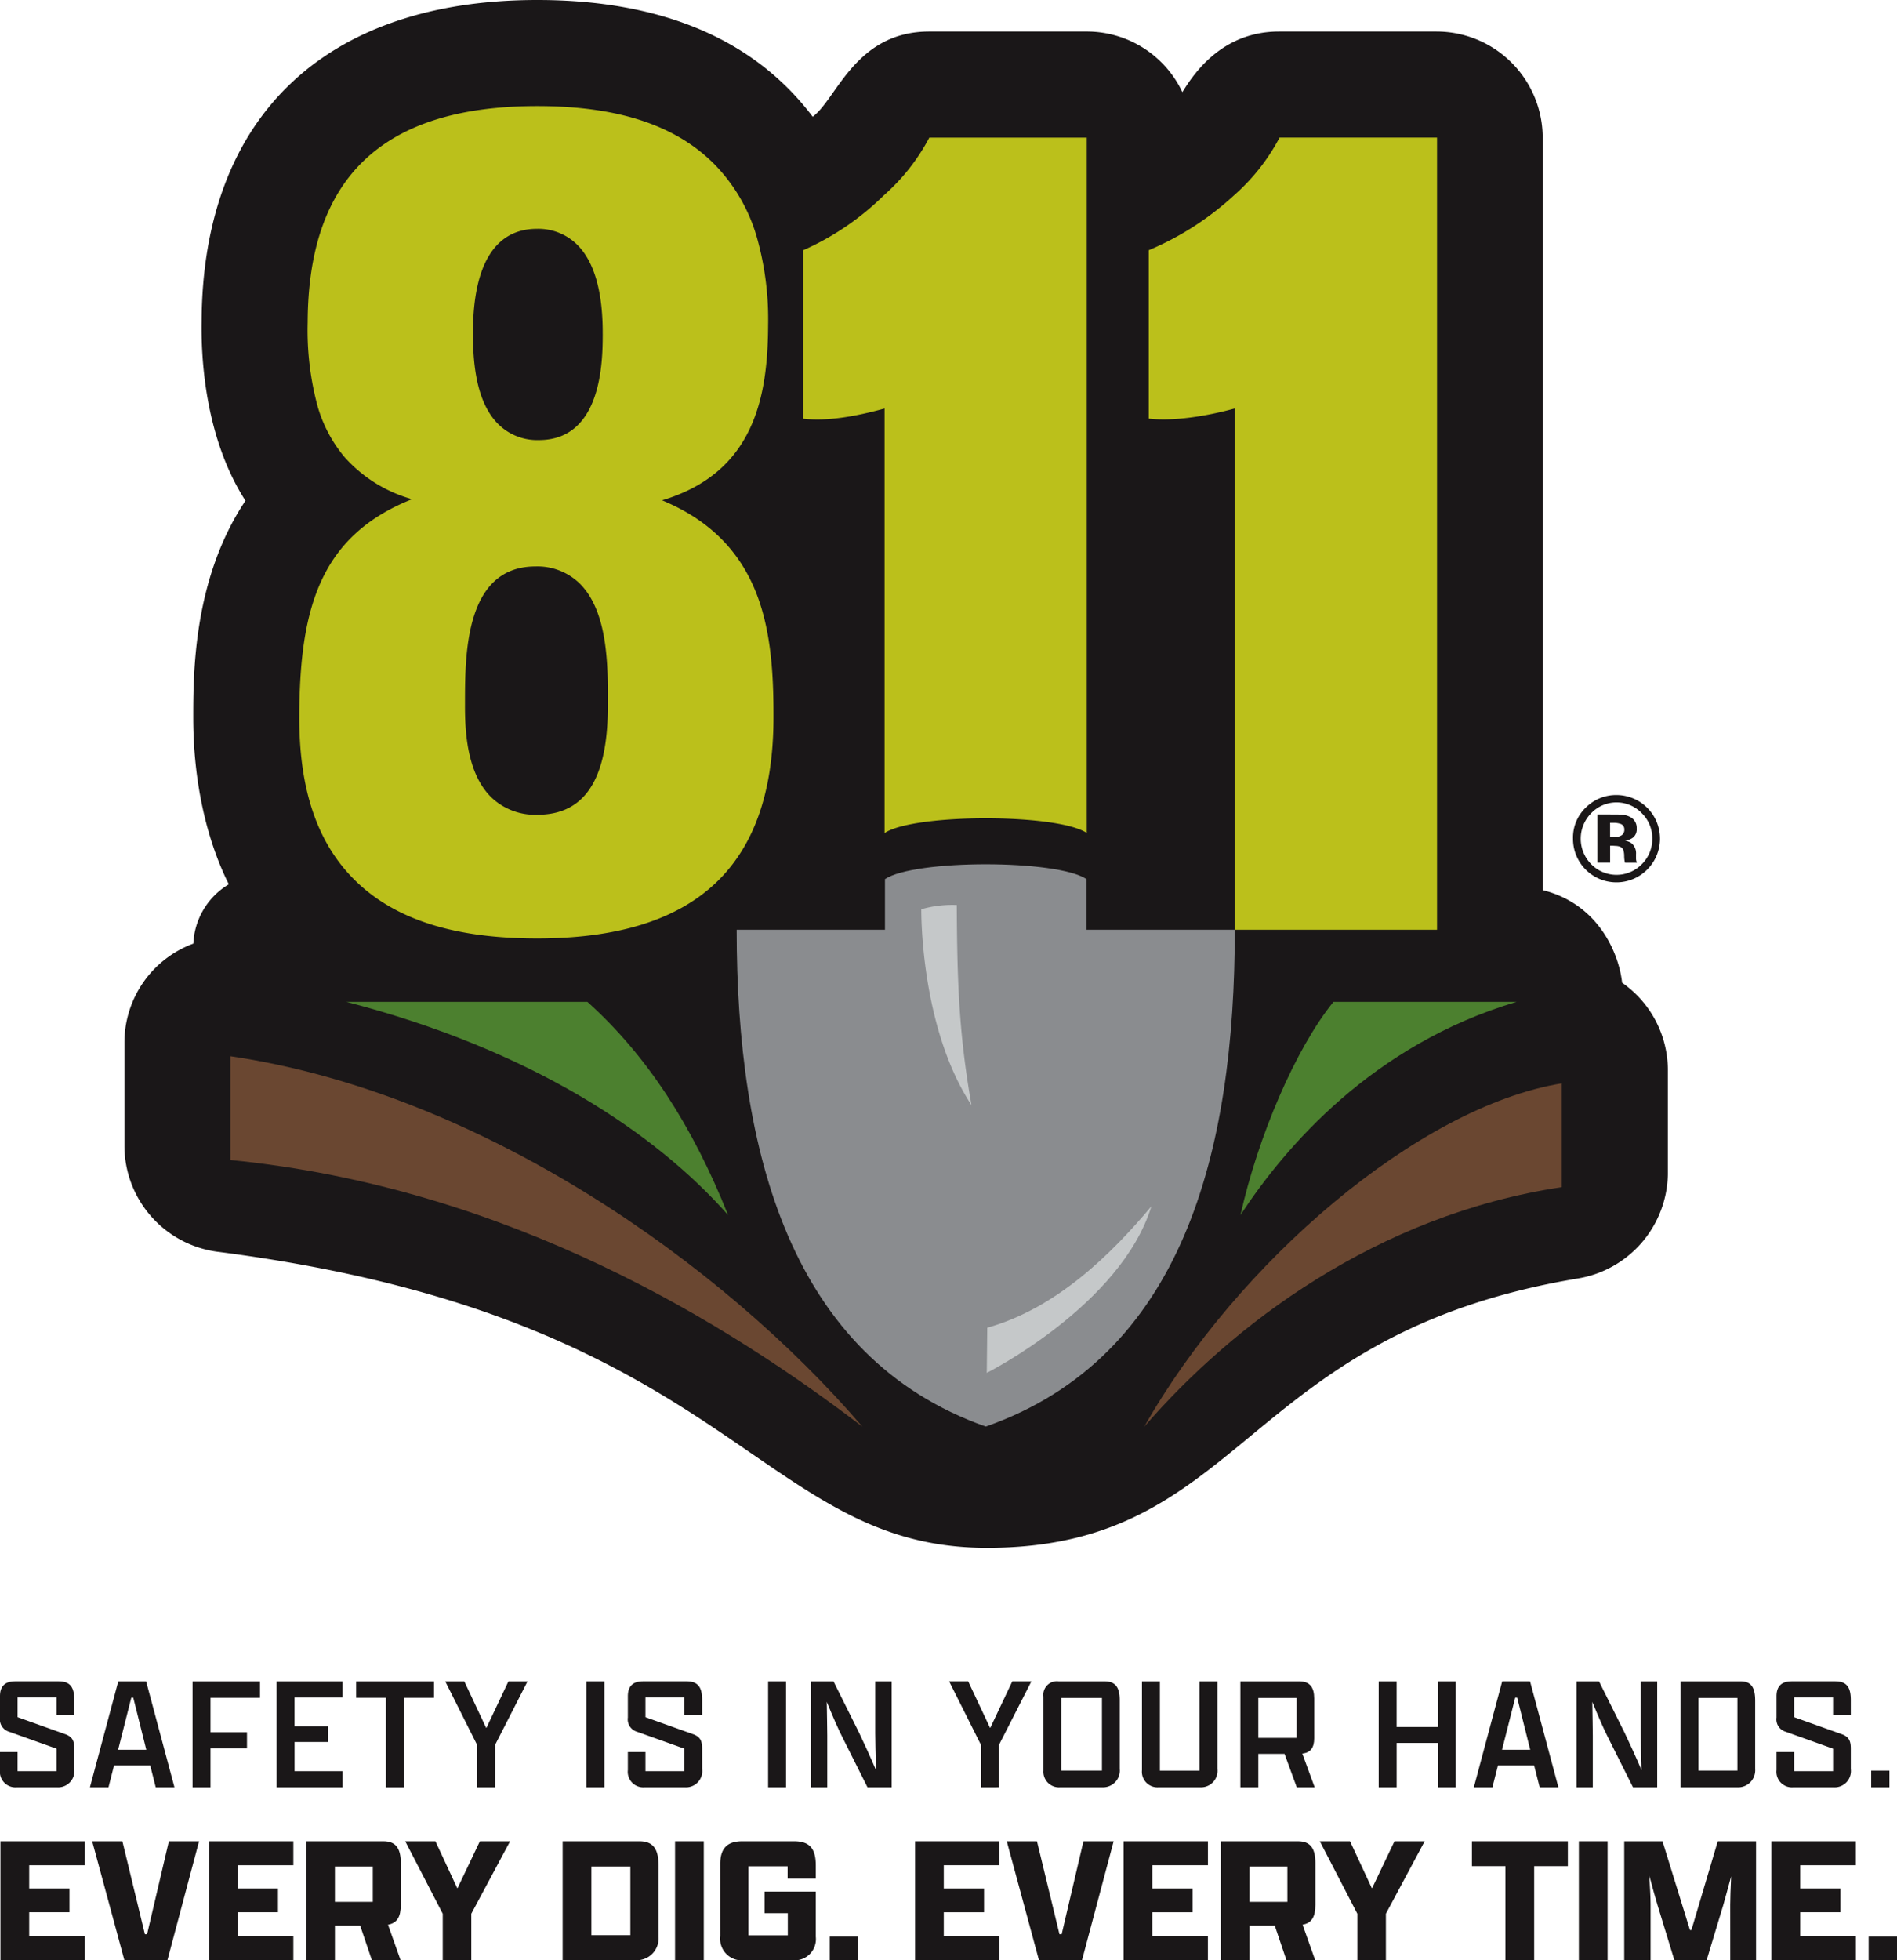 <svg id="Group_3479" data-name="Group 3479" xmlns="http://www.w3.org/2000/svg" xmlns:xlink="http://www.w3.org/1999/xlink" width="268.256" height="277.088" viewBox="0 0 268.256 277.088">
  <defs>
    <clipPath id="clip-path">
      <rect id="Rectangle_1417" data-name="Rectangle 1417" width="268.256" height="277.088" fill="none"/>
    </clipPath>
  </defs>
  <g id="Group_3478" data-name="Group 3478" clip-path="url(#clip-path)">
    <path id="Path_3306" data-name="Path 3306" d="M30.156,45.479c-.068,4.372.252,16.054,6.2,25.3-7.345,10.99-7.384,24.247-7.384,30.675,0,8.765,1.792,17.071,5.031,23.544a10.29,10.29,0,0,0-5.016,8.385,14.917,14.917,0,0,0-9.746,14v14.67A15.14,15.14,0,0,0,32.76,176.986c72.413,9.387,75.948,41.811,108.461,41.811,36.576,0,35.735-30.085,83.5-38.07A15.208,15.208,0,0,0,237.5,165.893V151.222a15.094,15.094,0,0,0-6.471-12.31c-.423-3.975-3.228-11.1-11.231-13.09V19.46a15.018,15.018,0,0,0-15-15h-22.27c-7.964,0-11.953,5.752-13.682,8.568a14.938,14.938,0,0,0-13.517-8.568H133.058c-10.473,0-13.09,9.551-16.489,12.042C108.315,5.579,95.244,0,77.619,0,47.567,0,30.267,16.576,30.156,45.479" transform="translate(-1.646)" fill="#1a1718"/>
    <path id="Path_3307" data-name="Path 3307" d="M46.281,102.638c-.039,10.485,2.6,18.137,8.075,23.4,5.617,5.4,13.97,8.023,25.542,8.023,22.422,0,33.358-10.148,33.439-31.024.019-5.182-.2-10.6-1.667-15.551-1.889-6.38-5.906-11.969-14.088-15.354,13.079-3.921,14.955-14.684,14.994-24.793a42.518,42.518,0,0,0-1.541-12.216,24.306,24.306,0,0,0-6.44-10.888C99.113,18.965,91.045,16.4,79.932,16.4c-21.766,0-32.384,9.989-32.464,30.537a41.307,41.307,0,0,0,1.379,11.806,19.538,19.538,0,0,0,3.828,7.264,20.01,20.01,0,0,0,9.552,5.96c-13.133,5.218-15.888,15.64-15.945,30.667M79.875,33.753a7.815,7.815,0,0,1,5.614,2.154c2.479,2.383,3.725,6.668,3.7,12.734-.016,3.7-.06,14.972-9.034,14.972a7.834,7.834,0,0,1-5.636-2.149c-3.331-3.2-3.7-9.069-3.679-13.2.036-9.491,3.16-14.509,9.032-14.509M69.711,100.49c.016-6.648.045-19.021,9.975-19.021A8.566,8.566,0,0,1,85.848,83.8c4.13,3.974,4.089,11.852,4.063,17.062l0,.583c-.039,10.179-3.3,15.128-9.959,15.128a8.969,8.969,0,0,1-6.455-2.4c-3.425-3.294-3.8-9.055-3.784-13.1Z" transform="translate(-3.959 -1.403)" fill="#1a1718"/>
    <path id="Path_3308" data-name="Path 3308" d="M135.711,59.566v60.01c4.146-2.777,24.452-2.781,28.593-.01V21.28h-22.27a28.642,28.642,0,0,1-6.428,8.154A38.38,38.38,0,0,1,124.18,37.2V61c3.279.4,7.332-.277,11.531-1.438" transform="translate(-10.623 -1.82)" fill="#bbc01b"/>
    <path id="Path_3309" data-name="Path 3309" d="M104.595,24.236C99.113,18.965,91.045,16.4,79.932,16.4c-21.766,0-32.384,9.989-32.464,30.536a41.3,41.3,0,0,0,1.379,11.806,19.531,19.531,0,0,0,3.828,7.264,20,20,0,0,0,9.552,5.96c-13.133,5.218-15.888,15.64-15.945,30.668-.039,10.485,2.6,18.137,8.075,23.4,5.617,5.4,13.97,8.023,25.542,8.023,22.422,0,33.358-10.149,33.439-31.024.019-5.182-.2-10.6-1.667-15.552-1.889-6.379-5.906-11.969-14.088-15.354,13.079-3.921,14.955-14.683,14.994-24.793a42.511,42.511,0,0,0-1.541-12.215,24.306,24.306,0,0,0-6.44-10.888m-14.684,76.63,0,.583c-.039,10.179-3.3,15.127-9.959,15.127a8.972,8.972,0,0,1-6.455-2.4c-3.425-3.294-3.8-9.055-3.784-13.1l0-.579c.016-6.648.045-19.021,9.975-19.021A8.566,8.566,0,0,1,85.848,83.8c4.13,3.974,4.089,11.851,4.063,17.062m-.719-52.225c-.016,3.7-.06,14.972-9.034,14.972a7.838,7.838,0,0,1-5.636-2.149c-3.331-3.2-3.7-9.07-3.679-13.2.036-9.491,3.16-14.509,9.032-14.509a7.81,7.81,0,0,1,5.614,2.154c2.479,2.383,3.725,6.668,3.7,12.734" transform="translate(-3.959 -1.403)" fill="#bbc01b"/>
    <path id="Path_3310" data-name="Path 3310" d="M196.14,21.267a28.639,28.639,0,0,1-6.43,8.153,41.585,41.585,0,0,1-12.064,7.763V60.991c3.277.4,7.969-.277,12.17-1.438v73.691h28.592V21.267Z" transform="translate(-15.196 -1.819)" fill="#bbc01b"/>
    <path id="Path_3311" data-name="Path 3311" d="M191.824,185.007c2.479-11.1,7.776-23.517,13.15-30.143h25.9c-20.4,6.059-32.745,20.528-39.053,30.143" transform="translate(-16.409 -13.248)" fill="#4c802f"/>
    <path id="Path_3312" data-name="Path 3312" d="M107.543,185.007c-5.023-12.568-11.43-22.533-19.9-30.143H53.549c26.267,6.8,43.821,18.614,53.994,30.143" transform="translate(-4.581 -13.248)" fill="#4c802f"/>
    <path id="Path_3313" data-name="Path 3313" d="M176.944,215.994c13.106-23.138,38.723-45.217,59.046-48.531v14.671c-26.153,3.911-46.576,19.446-59.046,33.861" transform="translate(-15.136 -14.325)" fill="#6a4731"/>
    <path id="Path_3314" data-name="Path 3314" d="M125.005,215.636c-19.837-23.138-54.065-47.184-89.366-52.364v14.67c39.581,3.911,70.5,23.279,89.366,37.694" transform="translate(-3.049 -13.967)" fill="#6a4731"/>
    <path id="Path_3315" data-name="Path 3315" d="M184.358,142.852H163.388v-7.158c-4.143-2.8-24.358-2.8-28.5,0v7.158h-20.97c0,31.378,7.581,60.443,35.213,70.222v.005l.007,0s.005,0,.011,0v-.005c27.884-9.779,35.21-38.844,35.21-70.222" transform="translate(-9.745 -11.428)" fill="#8a8c8f"/>
    <path id="Path_3316" data-name="Path 3316" d="M142.47,140.49s-.223,16.555,7.094,27.687c-1.725-9.818-2.026-16.928-2.079-28.285a15.733,15.733,0,0,0-5.016.6" transform="translate(-12.187 -11.964)" fill="#c5c8c9"/>
    <path id="Path_3317" data-name="Path 3317" d="M152.661,203.628l-.065,6.383s18.967-9.535,23.277-23.542c-5.59,6.666-13.368,14.41-23.213,17.159" transform="translate(-13.054 -15.951)" fill="#c5c8c9"/>
    <path id="Path_3318" data-name="Path 3318" d="M253.707,133.461a6.14,6.14,0,0,1-10.46-4.417,5.865,5.865,0,0,1,1.92-4.482,6.03,6.03,0,0,1,4.231-1.669,6.168,6.168,0,0,1,4.308,10.567m-7.9-7.986a5.132,5.132,0,0,0,.024,7.207,5.006,5.006,0,0,0,7.148-.01,5,5,0,0,0,1.481-3.628,4.948,4.948,0,0,0-1.472-3.569,4.96,4.96,0,0,0-7.181,0m.889,6.979v-6.82c.422,0,1.055,0,1.9.005s1.311.008,1.406.013a3.3,3.3,0,0,1,1.343.349,1.72,1.72,0,0,1,.91,1.629,1.5,1.5,0,0,1-.48,1.245,2.2,2.2,0,0,1-1.175.461,2.281,2.281,0,0,1,.96.4,1.854,1.854,0,0,1,.6,1.526v.607a1.471,1.471,0,0,0,.013.2,1.028,1.028,0,0,0,.048.2l.06.191h-1.688a4.685,4.685,0,0,1-.108-.939,3.01,3.01,0,0,0-.108-.831.829.829,0,0,0-.5-.5,1.994,1.994,0,0,0-.61-.107l-.392-.027h-.378v2.4Zm3.26-5.488a2.989,2.989,0,0,0-1.031-.143h-.433v1.991h.691a1.64,1.64,0,0,0,.974-.252.936.936,0,0,0,.349-.815.785.785,0,0,0-.55-.781" transform="translate(-20.808 -10.513)" fill="#1a1718"/>
    <path id="Path_3319" data-name="Path 3319" d="M10.505,272.291a2.3,2.3,0,0,1-2.419,2.581H2.35A2.193,2.193,0,0,1,0,272.429v-2.534H2.488v2.7H7.994v-3.18l-6.727-2.4a1.823,1.823,0,0,1-1.267-2v-3.019c0-1.5.807-2.1,2.165-2.1H8.294c1.7,0,2.211.922,2.211,2.649v2.073H7.994v-2.442H2.488v2.787l6.842,2.443c.9.369,1.175.9,1.175,2Z" transform="translate(0 -22.232)" fill="#1a1718"/>
    <path id="Path_3320" data-name="Path 3320" d="M22.431,271.783H17.316l-.783,3.087H13.907L17.915,259.9h3.939l4.008,14.974H23.213Zm-4.538-2.211h3.985L20.035,262.2h-.276Z" transform="translate(-1.19 -22.232)" fill="#1a1718"/>
    <path id="Path_3321" data-name="Path 3321" d="M29.777,259.9h9.537v2.326h-7v4.861h5.16v2.281h-5.16v5.506H29.777Z" transform="translate(-2.547 -22.232)" fill="#1a1718"/>
    <path id="Path_3322" data-name="Path 3322" d="M42.776,259.9h9.33v2.281h-6.8v4.078h4.723v2.212H45.31v4.123h6.8v2.281h-9.33Z" transform="translate(-3.659 -22.232)" fill="#1a1718"/>
    <path id="Path_3323" data-name="Path 3323" d="M59.286,262.223H55.07V259.9H66.082v2.326H61.866v12.648H59.286Z" transform="translate(-4.711 -22.232)" fill="#1a1718"/>
    <path id="Path_3324" data-name="Path 3324" d="M73.365,274.871V268.9L68.851,259.9h2.695l3.087,6.566h.046l3.11-6.566h2.7L75.9,268.881v5.99Z" transform="translate(-5.89 -22.232)" fill="#1a1718"/>
    <rect id="Rectangle_1410" data-name="Rectangle 1410" width="2.534" height="14.974" transform="translate(82.933 237.665)" fill="#1a1718"/>
    <path id="Path_3325" data-name="Path 3325" d="M107.6,272.291a2.3,2.3,0,0,1-2.419,2.581H99.44a2.193,2.193,0,0,1-2.35-2.443v-2.534h2.488v2.7h5.506v-3.18l-6.727-2.4a1.823,1.823,0,0,1-1.267-2v-3.019c0-1.5.807-2.1,2.165-2.1h6.129c1.7,0,2.211.922,2.211,2.649v2.073h-2.511v-2.442H99.578v2.787l6.842,2.443c.9.369,1.175.9,1.175,2Z" transform="translate(-8.305 -22.232)" fill="#1a1718"/>
    <rect id="Rectangle_1411" data-name="Rectangle 1411" width="2.534" height="14.974" transform="translate(108.619 237.665)" fill="#1a1718"/>
    <path id="Path_3326" data-name="Path 3326" d="M133.4,274.871l-3.456-6.889c-.645-1.244-1.521-3.271-2.3-5.183.023,1.889.069,3.8.069,4.723v7.349h-2.3V259.9h3.18l3.617,7.257c.622,1.289,1.589,3.409,2.4,5.3-.069-2.1-.115-4.4-.115-5.23V259.9h2.327v14.974Z" transform="translate(-10.728 -22.232)" fill="#1a1718"/>
    <path id="Path_3327" data-name="Path 3327" d="M151.284,274.871V268.9l-4.515-9.007h2.695l3.087,6.566h.046l3.11-6.566h2.7l-4.585,8.985v5.99Z" transform="translate(-12.555 -22.232)" fill="#1a1718"/>
    <path id="Path_3328" data-name="Path 3328" d="M161.355,272.452V262.039A1.912,1.912,0,0,1,163.5,259.9h6.5c1.613,0,2.143.944,2.143,2.649v9.722a2.365,2.365,0,0,1-2.442,2.6h-5.99a2.2,2.2,0,0,1-2.35-2.419m8.27-10.206h-5.759V272.52h5.759Z" transform="translate(-13.803 -22.232)" fill="#1a1718"/>
    <path id="Path_3329" data-name="Path 3329" d="M187.263,259.9v12.371a2.33,2.33,0,0,1-2.4,2.6h-5.921a2.2,2.2,0,0,1-2.349-2.419V259.9h2.534v12.624h5.6V259.9Z" transform="translate(-15.107 -22.232)" fill="#1a1718"/>
    <path id="Path_3330" data-name="Path 3330" d="M191.812,274.871V259.9h8.317c1.5,0,2.12.828,2.12,2.419v5.644c0,1.313-.53,2.027-1.683,2.143l1.751,4.769h-2.534l-1.727-4.723h-3.71v4.723Zm7.948-12.625h-5.414v5.644h5.414Z" transform="translate(-16.408 -22.232)" fill="#1a1718"/>
    <path id="Path_3331" data-name="Path 3331" d="M213.2,259.9h2.534v6.451h5.829V259.9H224.1v14.974h-2.534v-6.266h-5.829v6.266H213.2Z" transform="translate(-18.238 -22.232)" fill="#1a1718"/>
    <path id="Path_3332" data-name="Path 3332" d="M236.437,271.783h-5.115l-.783,3.087h-2.626l4.008-14.974h3.939l4.008,14.974h-2.649Zm-4.538-2.211h3.985l-1.843-7.372h-.276Z" transform="translate(-19.496 -22.232)" fill="#1a1718"/>
    <path id="Path_3333" data-name="Path 3333" d="M251.778,274.871l-3.456-6.889c-.645-1.244-1.521-3.271-2.3-5.183.023,1.889.069,3.8.069,4.723v7.349h-2.3V259.9h3.18l3.617,7.257c.622,1.289,1.589,3.409,2.4,5.3-.07-2.1-.115-4.4-.115-5.23V259.9h2.327v14.974Z" transform="translate(-20.854 -22.232)" fill="#1a1718"/>
    <path id="Path_3334" data-name="Path 3334" d="M259.881,259.9h8.5c1.612,0,2.05,1.036,2.05,2.764v9.629a2.407,2.407,0,0,1-2.464,2.581h-8.087Zm8.04,2.349h-5.506V272.52h5.506Z" transform="translate(-22.231 -22.232)" fill="#1a1718"/>
    <path id="Path_3335" data-name="Path 3335" d="M285.224,272.291a2.3,2.3,0,0,1-2.419,2.581h-5.736a2.193,2.193,0,0,1-2.35-2.443v-2.534h2.488v2.7h5.506v-3.18l-6.727-2.4a1.823,1.823,0,0,1-1.267-2v-3.019c0-1.5.807-2.1,2.165-2.1h6.129c1.7,0,2.211.922,2.211,2.649v2.073h-2.511v-2.442h-5.506v2.787l6.842,2.443c.9.369,1.175.9,1.175,2Z" transform="translate(-23.5 -22.232)" fill="#1a1718"/>
    <rect id="Rectangle_1412" data-name="Rectangle 1412" width="2.58" height="2.35" transform="translate(264.604 250.289)" fill="#1a1718"/>
    <path id="Path_3336" data-name="Path 3336" d="M.071,284.61H12V288H4.135v3.287H9.829v3.364H4.135v3.391H12v3.391H.071Z" transform="translate(-0.006 -24.346)" fill="#1a1718"/>
    <path id="Path_3337" data-name="Path 3337" d="M21.708,297.758h.31L25.1,284.609H29.37l-4.478,16.825H18.81l-4.556-16.825h4.271Z" transform="translate(-1.219 -24.346)" fill="#1a1718"/>
    <path id="Path_3338" data-name="Path 3338" d="M32.315,284.61H44.247V288H36.379v3.287h5.694v3.364H36.379v3.391h7.868v3.391H32.315Z" transform="translate(-2.764 -24.346)" fill="#1a1718"/>
    <path id="Path_3339" data-name="Path 3339" d="M47.347,301.434V284.61H58.27c1.785,0,2.458,1.061,2.458,3.08v5.9c0,1.709-.518,2.589-1.812,2.822l1.786,5.021H56.639l-1.656-4.892H51.411v4.892Zm9.421-13.252H51.41v5h5.358Z" transform="translate(-4.05 -24.346)" fill="#1a1718"/>
    <path id="Path_3340" data-name="Path 3340" d="M67.968,301.434V294.86l-5.307-10.25h4.271l3.08,6.626h.051l3.159-6.626h4.271l-5.487,10.25v6.574Z" transform="translate(-5.36 -24.346)" fill="#1a1718"/>
    <path id="Path_3341" data-name="Path 3341" d="M87.007,284.61H97.852c2.148,0,2.718,1.346,2.718,3.52v9.991a3.1,3.1,0,0,1-3.21,3.313H87.007Zm9.577,3.572H91.071v9.706h5.513Z" transform="translate(-7.443 -24.346)" fill="#1a1718"/>
    <rect id="Rectangle_1413" data-name="Rectangle 1413" width="4.064" height="16.824" transform="translate(95.459 260.264)" fill="#1a1718"/>
    <path id="Path_3342" data-name="Path 3342" d="M120.906,289.89v-1.734h-5.539v9.757h5.564v-3.131h-3.287v-3.054h7.247v6.393a3,3,0,0,1-3.262,3.313h-6.858a3.058,3.058,0,0,1-3.391-3.391v-10.25c0-2.381,1.216-3.183,3.105-3.183h7.326c2.277,0,3.08,1.113,3.08,3.442v1.838Z" transform="translate(-9.528 -24.346)" fill="#1a1718"/>
    <rect id="Rectangle_1414" data-name="Rectangle 1414" width="4.012" height="3.339" transform="translate(117.334 273.749)" fill="#1a1718"/>
    <path id="Path_3343" data-name="Path 3343" d="M141.5,284.61h11.932V288h-7.868v3.287h5.694v3.364h-5.694v3.391h7.868v3.391H141.5Z" transform="translate(-12.105 -24.346)" fill="#1a1718"/>
    <path id="Path_3344" data-name="Path 3344" d="M163.139,297.758h.31l3.081-13.149H170.8l-4.478,16.825H160.24l-4.556-16.825h4.271Z" transform="translate(-13.318 -24.346)" fill="#1a1718"/>
    <path id="Path_3345" data-name="Path 3345" d="M173.746,284.61h11.932V288h-7.868v3.287H183.5v3.364h-5.694v3.391h7.868v3.391H173.746Z" transform="translate(-14.863 -24.346)" fill="#1a1718"/>
    <path id="Path_3346" data-name="Path 3346" d="M188.777,301.434V284.61H199.7c1.786,0,2.459,1.061,2.459,3.08v5.9c0,1.709-.518,2.589-1.812,2.822l1.786,5.021H198.07l-1.657-4.892h-3.572v4.892Zm9.422-13.252h-5.358v5H198.2Z" transform="translate(-16.149 -24.346)" fill="#1a1718"/>
    <path id="Path_3347" data-name="Path 3347" d="M209.4,301.434V294.86l-5.307-10.25h4.271l3.08,6.626h.051l3.159-6.626h4.271l-5.487,10.25v6.574Z" transform="translate(-17.459 -24.346)" fill="#1a1718"/>
    <path id="Path_3348" data-name="Path 3348" d="M232.354,288.13h-4.737v-3.521h13.563v3.521h-4.762v13.3h-4.064Z" transform="translate(-19.471 -24.346)" fill="#1a1718"/>
    <rect id="Rectangle_1415" data-name="Rectangle 1415" width="4.064" height="16.824" transform="translate(223.265 260.264)" fill="#1a1718"/>
    <path id="Path_3349" data-name="Path 3349" d="M266.157,293.565c0-.8.052-2.329.13-3.986-.466,1.708-.881,3.262-1.114,4.064l-2.355,7.791h-4.556l-2.381-7.791c-.26-.828-.7-2.433-1.165-4.167.1,1.63.181,3.184.181,4.038v7.92H251.17V284.61h5.41l3.883,12.554h.207L264.4,284.61h5.41v16.824h-3.65Z" transform="translate(-21.486 -24.346)" fill="#1a1718"/>
    <path id="Path_3350" data-name="Path 3350" d="M273.931,284.61h11.932V288H278v3.287h5.694v3.364H278v3.391h7.868v3.391H273.931Z" transform="translate(-23.433 -24.346)" fill="#1a1718"/>
    <rect id="Rectangle_1416" data-name="Rectangle 1416" width="4.012" height="3.339" transform="translate(264.244 273.749)" fill="#1a1718"/>
  </g>
</svg>
